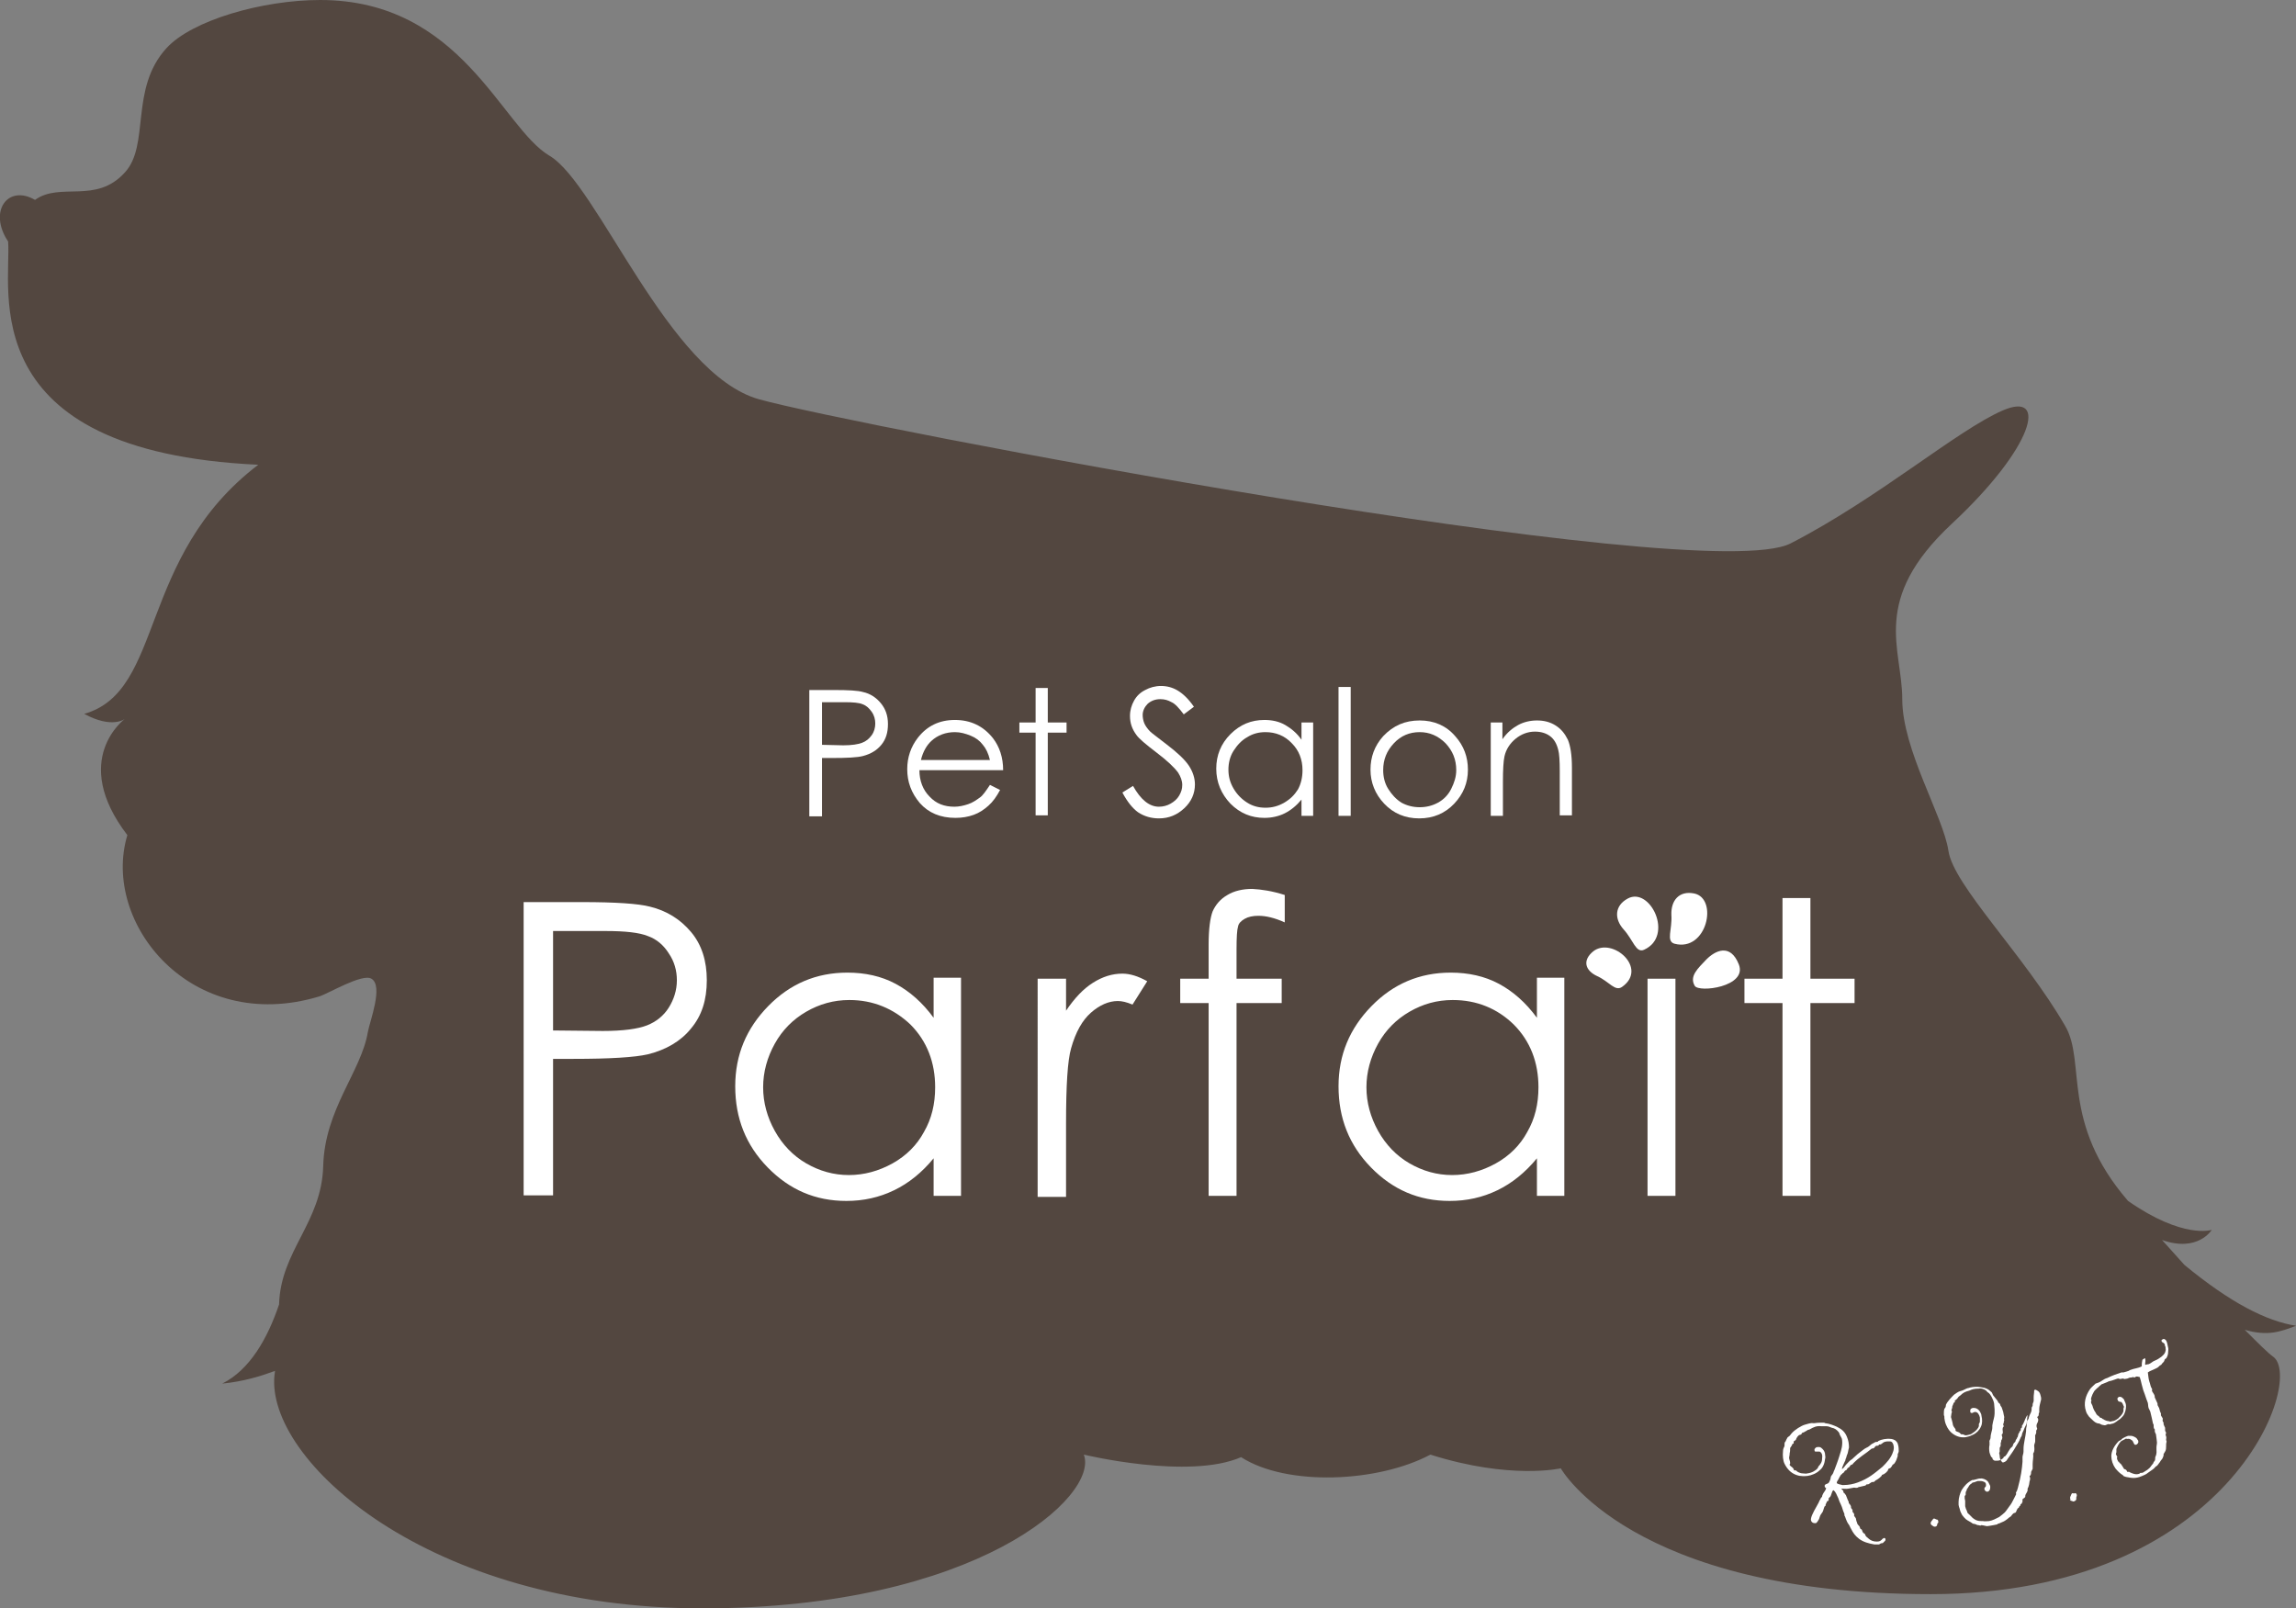 <?xml version="1.0" encoding="UTF-8"?> <!-- Generator: Adobe Illustrator 19.2.1, SVG Export Plug-In . SVG Version: 6.00 Build 0) --> <svg xmlns="http://www.w3.org/2000/svg" xmlns:xlink="http://www.w3.org/1999/xlink" id="レイヤー_1" x="0px" y="0px" viewBox="0 0 452.5 317" style="enable-background:new 0 0 452.5 317;" xml:space="preserve"><rect x="0" y="0" width="452.5" height="317" fill="#808080" stroke="none"/> <style type="text/css"> .st0{fill:#534740;} .st1{fill:#FFFFFF;} </style> <path class="st0" d="M448,267.4c-1-0.7-2.9-2.6-5.6-5.3c4.5,1.3,7,0.4,10.1-0.8c-5.8-0.9-12.9-4.5-22-12c-1.4-1.6-2.9-3.2-4.4-4.9 c7.1,2.5,9.8-2,9.8-2s-5.6,1.9-16.5-5.7c-13.4-15.5-8.2-27.4-12.4-34.5c-8.1-14-22-27.7-23-34.5s-9.1-19.9-9.1-29.9 s-6.4-19.5,9.8-34.6c16.2-15.1,19-26.2,10-22.3s-24.5,17.3-41.8,26.2S167.4,83.7,149.6,78.7c-17.9-5-31.8-42.4-41.3-48S91,0,63.1,0 C51.7,0,37.8,4,32.8,9.5c-7.3,8-3.2,19.1-8.2,24.5c-5.7,6.3-12.7,1.8-17.7,5.4c-5.3-3.1-9.3,2.2-5.3,8.2C2.3,57-5.6,89,50.9,91.6 c-23.9,18.2-18.4,44.6-34.3,49.1c5.5,3,8,1,8,1s-10.9,8,0.5,22.9c-5.2,17.3,12.6,39.4,37.8,31.8c1.7-0.5,8.5-4.6,10.3-3.5 c2.4,1.4-0.3,8.3-0.7,10.5c-1.3,7.8-8.5,15.2-8.8,26.4c-0.3,11.2-8.4,16.7-8.7,27.3c-2.3,6.8-5.8,12.9-11.2,15.6 c4.2-0.4,7.7-1.5,10.4-2.5c0,0.3-0.1,0.6-0.1,0.8c-1.8,16.7,30.2,46,84.3,46s78.3-22.2,75.2-30.3c0,0,20.7,5,31,0.5 c9,5.8,27,5,37.3-0.5c15.8,5,25.7,2.7,25.7,2.7s13.9,24.8,72.9,24.8S454.3,271.9,448,267.4z"></path> <g> <g> <path class="st1" d="M159.5,136h4.9c2.8,0,4.7,0.1,5.7,0.4c1.4,0.3,2.6,1.1,3.5,2.2c0.9,1.1,1.4,2.4,1.4,4.1c0,1.7-0.4,3-1.3,4.1 s-2.1,1.8-3.6,2.2c-1.1,0.3-3.2,0.4-6.3,0.4H162v11.5h-2.5V136z M162,138.4v8.4l4.2,0.1c1.7,0,2.9-0.2,3.7-0.5 c0.8-0.3,1.4-0.8,1.9-1.5s0.7-1.5,0.7-2.3c0-0.8-0.2-1.6-0.7-2.3s-1-1.2-1.8-1.5c-0.7-0.3-1.9-0.4-3.6-0.4H162z"></path> <path class="st1" d="M195.1,154.7l2,1c-0.7,1.3-1.4,2.3-2.3,3.1c-0.9,0.8-1.8,1.4-2.9,1.8c-1.1,0.4-2.3,0.6-3.6,0.6 c-3,0-5.3-1-7-2.9c-1.7-2-2.5-4.2-2.5-6.7c0-2.3,0.7-4.4,2.1-6.2c1.8-2.3,4.2-3.5,7.3-3.5c3.1,0,5.6,1.2,7.5,3.6 c1.3,1.7,2,3.8,2,6.3h-16.5c0,2.1,0.7,3.9,2,5.2c1.3,1.4,2.9,2,4.9,2c0.9,0,1.8-0.2,2.7-0.5c0.9-0.3,1.6-0.8,2.3-1.3 C193.7,156.8,194.3,155.9,195.1,154.7z M195.1,149.8c-0.3-1.3-0.8-2.3-1.4-3c-0.6-0.8-1.4-1.4-2.4-1.8s-2-0.7-3.1-0.7 c-1.8,0-3.4,0.6-4.6,1.7c-0.9,0.8-1.7,2.1-2.1,3.8H195.1z"></path> <path class="st1" d="M204.1,135.6h2.4v6.8h3.7v2h-3.7v16.3h-2.4v-16.3h-3.2v-2h3.2V135.6z"></path> <path class="st1" d="M221.2,156.2l2.1-1.3c1.5,2.7,3.2,4.1,5.1,4.1c0.8,0,1.6-0.2,2.3-0.6c0.7-0.4,1.3-0.9,1.7-1.6 c0.4-0.7,0.6-1.3,0.6-2.1c0-0.8-0.3-1.6-0.8-2.4c-0.8-1.1-2.2-2.4-4.3-4c-2.1-1.6-3.4-2.7-3.9-3.4c-0.9-1.2-1.3-2.4-1.3-3.8 c0-1.1,0.3-2.1,0.8-3s1.2-1.6,2.2-2.1c0.9-0.5,2-0.8,3.1-0.8c1.2,0,2.3,0.3,3.3,0.9c1,0.6,2.1,1.6,3.2,3.2l-2,1.5 c-0.9-1.2-1.7-2.1-2.4-2.4c-0.7-0.4-1.4-0.6-2.2-0.6c-1,0-1.8,0.3-2.5,0.9c-0.6,0.6-1,1.4-1,2.2c0,0.5,0.1,1.1,0.3,1.6 c0.2,0.5,0.6,1.1,1.2,1.7c0.3,0.3,1.4,1.1,3.2,2.5c2.1,1.6,3.6,3,4.4,4.2s1.2,2.5,1.2,3.7c0,1.8-0.7,3.4-2.1,4.7c-1.4,1.3-3,2-5,2 c-1.5,0-2.9-0.4-4.1-1.2C223.3,159.4,222.2,158.1,221.2,156.2z"></path> <path class="st1" d="M258.8,142.4v18.4h-2.3v-3.2c-1,1.2-2.1,2.1-3.3,2.7s-2.6,0.9-4,0.9c-2.6,0-4.8-0.9-6.7-2.8 c-1.8-1.9-2.8-4.2-2.8-6.9c0-2.6,0.9-4.9,2.8-6.8c1.9-1.9,4.1-2.8,6.7-2.8c1.5,0,2.9,0.3,4.1,1s2.3,1.6,3.2,2.9v-3.4H258.8z M249.4,144.3c-1.3,0-2.5,0.3-3.6,1c-1.1,0.6-2,1.6-2.7,2.7s-1,2.4-1,3.7c0,1.3,0.3,2.5,1,3.7c0.7,1.2,1.6,2.1,2.7,2.8 c1.1,0.7,2.3,1,3.6,1c1.3,0,2.5-0.3,3.7-1c1.2-0.7,2-1.5,2.7-2.6c0.6-1.1,0.9-2.4,0.9-3.8c0-2.1-0.7-3.9-2.1-5.3 C253.2,145,251.4,144.3,249.4,144.3z"></path> <path class="st1" d="M263.8,135.4h2.4v25.4h-2.4V135.4z"></path> <path class="st1" d="M279.8,142c2.8,0,5.2,1,7,3.1c1.7,1.9,2.5,4.1,2.5,6.6c0,2.6-0.9,4.8-2.7,6.7s-4.1,2.9-6.9,2.9 c-2.8,0-5.1-1-6.9-2.9s-2.7-4.2-2.7-6.7c0-2.5,0.8-4.7,2.5-6.6C274.6,143,276.9,142,279.8,142z M279.8,144.3c-2,0-3.7,0.7-5.1,2.2 c-1.4,1.5-2.1,3.2-2.1,5.3c0,1.3,0.3,2.6,1,3.7s1.5,2,2.6,2.7c1.1,0.6,2.3,0.9,3.6,0.9s2.5-0.3,3.6-0.9c1.1-0.6,2-1.5,2.6-2.7 s1-2.4,1-3.7c0-2.1-0.7-3.8-2.1-5.3C283.4,145,281.7,144.3,279.8,144.3z"></path> <path class="st1" d="M293.7,142.4h2.4v3.3c0.9-1.3,2-2.2,3.1-2.8c1.1-0.6,2.4-0.9,3.7-0.9c1.4,0,2.6,0.3,3.7,1 c1.1,0.7,1.8,1.6,2.4,2.8c0.5,1.2,0.8,3,0.8,5.5v9.4h-2.4V152c0-2.1-0.1-3.5-0.3-4.2c-0.3-1.2-0.8-2.1-1.6-2.7 c-0.8-0.6-1.8-0.9-3-0.9c-1.4,0-2.7,0.5-3.8,1.4c-1.1,0.9-1.9,2.1-2.2,3.5c-0.2,0.9-0.3,2.6-0.3,5v6.7h-2.4V142.4z"></path> </g> </g> <g> <path class="st1" d="M103.2,177.8h11.5c6.6,0,11.1,0.3,13.4,0.9c3.3,0.8,6,2.5,8.1,5s3.1,5.7,3.1,9.5c0,3.9-1,7-3.1,9.5 c-2,2.5-4.9,4.2-8.5,5.1c-2.6,0.6-7.5,0.9-14.7,0.9H109v26.9h-5.8V177.8z M109,183.5v19.6l9.8,0.1c4,0,6.9-0.4,8.7-1.1 c1.8-0.7,3.3-1.9,4.3-3.5c1-1.6,1.6-3.4,1.6-5.4c0-1.9-0.5-3.7-1.6-5.3c-1-1.6-2.4-2.8-4.1-3.4c-1.7-0.7-4.5-1-8.4-1H109z"></path> <path class="st1" d="M189.4,192.9v42.8h-5.4v-7.4c-2.3,2.8-4.9,4.9-7.8,6.3c-2.9,1.4-6,2.1-9.4,2.1c-6.1,0-11.2-2.2-15.5-6.6 c-4.3-4.4-6.4-9.7-6.4-16c0-6.2,2.2-11.4,6.5-15.8c4.3-4.4,9.5-6.6,15.6-6.6c3.5,0,6.7,0.7,9.5,2.2c2.8,1.5,5.3,3.7,7.5,6.7v-7.9 H189.4z M167.4,197.1c-3.1,0-5.9,0.8-8.5,2.3c-2.6,1.5-4.7,3.6-6.2,6.3c-1.5,2.7-2.3,5.6-2.3,8.6c0,3,0.8,5.9,2.3,8.6 c1.5,2.7,3.6,4.9,6.2,6.4c2.6,1.5,5.4,2.3,8.4,2.3c3,0,5.9-0.8,8.6-2.3c2.7-1.5,4.8-3.6,6.2-6.2c1.5-2.6,2.2-5.5,2.2-8.8 c0-4.9-1.6-9.1-4.9-12.4C176.1,198.8,172.1,197.1,167.4,197.1z"></path> <path class="st1" d="M204.5,192.9h5.6v6.3c1.7-2.5,3.4-4.3,5.3-5.5c1.9-1.2,3.8-1.8,5.8-1.8c1.5,0,3.1,0.5,4.9,1.5l-2.9,4.6 c-1.2-0.5-2.1-0.7-2.9-0.7c-1.8,0-3.6,0.8-5.3,2.3c-1.7,1.5-3,3.8-3.9,7c-0.7,2.4-1,7.4-1,14.8v14.5h-5.6V192.9z"></path> <path class="st1" d="M253.2,176.4v5.4c-2-0.9-3.7-1.3-5.2-1.3c-1.1,0-2,0.2-2.7,0.6c-0.7,0.4-1.2,0.9-1.3,1.5 c-0.2,0.6-0.3,2.1-0.3,4.5l0,5.8h8.9v4.8h-8.9l0,38h-5.5v-38h-5.6v-4.8h5.6v-6.7c0-3.1,0.3-5.3,0.8-6.6c0.6-1.3,1.5-2.4,2.9-3.2 c1.3-0.8,3-1.2,4.9-1.2C248.6,175.3,250.7,175.6,253.2,176.4z"></path> <path class="st1" d="M308.3,192.9v42.8h-5.4v-7.4c-2.3,2.8-4.9,4.9-7.8,6.3c-2.9,1.4-6,2.1-9.4,2.1c-6.1,0-11.2-2.2-15.5-6.6 c-4.3-4.4-6.4-9.7-6.4-16c0-6.2,2.2-11.4,6.5-15.8c4.3-4.4,9.5-6.6,15.6-6.6c3.5,0,6.7,0.7,9.5,2.2c2.8,1.5,5.3,3.7,7.5,6.7v-7.9 H308.3z M286.3,197.1c-3.1,0-5.9,0.8-8.5,2.3c-2.6,1.5-4.7,3.6-6.2,6.3c-1.5,2.7-2.3,5.6-2.3,8.6c0,3,0.8,5.9,2.3,8.6 c1.5,2.7,3.6,4.9,6.2,6.4c2.6,1.5,5.4,2.3,8.4,2.3c3,0,5.9-0.8,8.6-2.3c2.7-1.5,4.8-3.6,6.2-6.2c1.5-2.6,2.2-5.5,2.2-8.8 c0-4.9-1.6-9.1-4.9-12.4C295.1,198.8,291.1,197.1,286.3,197.1z"></path> <path class="st1" d="M324.7,192.9h5.5v42.8h-5.5V192.9z"></path> <path class="st1" d="M351.3,177h5.5v15.9h8.7v4.8h-8.7v38h-5.5v-38h-7.5v-4.8h7.5V177z"></path> </g> <path class="st1" d="M319.7,194.5c-1.4,1-2.5-1-4.9-2.1c-2.4-1.1-3-3.1-0.8-4.9C317.7,184.6,324.9,190.8,319.7,194.5z"></path> <path class="st1" d="M324,187.2c-1.6,0.7-2.1-1.9-4-4c-1.9-2.1-1.8-4.7,0.8-6.1C325.2,174.7,330,184.5,324,187.2z"></path> <path class="st1" d="M330,186c-1.7-0.5-0.4-2.8-0.6-5.7c-0.1-2.8,1.5-4.8,4.5-4.2C338.7,177.1,336.4,187.7,330,186z"></path> <path class="st1" d="M334,194.3c0.8,1.4,10.4,0.2,8.7-4.2c-1.7-4.3-4.7-2.7-6.4-1C334.6,190.9,332.9,192.4,334,194.3z"></path> <g> <path class="st1" d="M363,285.2c0.1-0.6,0.1-1.2,0-1.6c0-0.1-0.3-0.6-0.4-0.8c-0.1-0.2-0.1-0.4-0.2-0.5c-0.4-0.5-0.8-0.8-1.4-0.9 c-0.3-0.1-0.6-0.3-1.1-0.3c-0.1,0-0.7,0-1,0c-0.9-0.1-1.5,0.2-2.2,0.6c-0.1,0.1-0.5,0.1-0.5,0.2c-0.2,0.1-0.5,0.3-0.7,0.4l-0.3,0.1 c-0.1,0-0.1,0.2-0.2,0.3c-0.1,0.1-0.4,0.1-0.5,0.2c-0.2,0.2-0.3,0.3-0.4,0.5c-0.1,0.1-0.1,0.4-0.3,0.5c-0.1,0.1-0.2,0.1-0.3,0.2 c0,0,0,0.1,0,0.1c0,0.1,0,0.2,0,0.3c0,0-0.3,0.1-0.3,0.2c0,0.2-0.3,0.5-0.4,0.7l0,0.2c0,0.3,0,0.5-0.1,0.9l0,0.2 c0,0.2-0.1,0.4-0.1,0.6c0,0.3,0.2,0.7,0.2,1c0,0,0,0.1,0,0.1c0,0.1,0,0.2-0.1,0.2c0,0,0,0.1,0,0.1c0.1,0.3,0.5,0.4,0.7,0.7 c0.1,0.1,0.1,0.3,0.2,0.4c0,0,0.1,0,0.1,0c0.1,0,0.1,0,0.2,0c0.2,0.1,0.3,0.3,0.6,0.4c0.2,0.1,0.5,0.2,0.8,0.2c0.3,0,0.6,0.1,0.9,0 c0.9-0.1,1.7-0.6,2-1c0.1-0.1,0.1-0.2,0.2-0.4c0.1-0.1,0.3-0.3,0.4-0.5c0.2-0.3,0.3-0.6,0.3-1c0.1-0.6,0-1.2-0.5-1.4c0,0,0,0-0.1,0 c-0.1,0-0.4,0-0.6,0l-0.1,0c-0.2,0-0.2-0.2-0.2-0.4c0-0.1,0-0.1,0.1-0.2c0.2-0.3,0.4-0.3,0.8-0.3c0.3,0,0.5,0.2,0.7,0.4 c0.3,0.3,0.5,0.7,0.5,1.2c0,0.2,0.1,0.4,0,0.7c-0.1,0.9-0.4,1.8-1.1,2.3c-0.6,0.6-1.6,1-2.4,1.1c-0.2,0-0.7,0.1-1.3,0 c-0.3,0-0.6-0.1-0.9-0.2c-1.1-0.4-1.8-1.2-2.3-2.2c-0.3-0.6-0.4-1.6-0.3-2.5c0-0.3,0.1-0.6,0.2-0.8c0.1-0.1,0.1-0.2,0.1-0.4l0-0.2 c0-0.2,0-0.3,0.2-0.5c0.1-0.2,0.2-0.5,0.4-0.8c0.1-0.1,0.3-0.2,0.4-0.3c0.2-0.2,0.2-0.3,0.4-0.5c0.6-0.7,1.9-1.5,2.6-1.7 c0.4-0.1,1.2-0.4,1.6-0.3c0.1,0,0.1,0,0.3,0c0.6-0.1,1.2-0.1,1.6-0.1c0.2,0,0.4,0,0.5,0.1c0.9,0.1,1.6,0.4,2.3,0.7c1,0.5,1.6,1,2,2 c0.3,0.7,0.4,1.4,0.4,2.1l-0.1,0.4c-0.1,0.4-0.1,0.7-0.3,1.1c-0.1,0.2-0.1,0.5-0.2,0.6c0,0.1-0.1,0.2-0.1,0.3c0,0.1,0,0.2-0.1,0.3 c-0.2,0.5-0.5,1-0.6,1.5c0.2,0.1,0.6-0.6,0.8-0.8c0.4-0.4,0.8-0.9,1.2-1.1c0.3-0.3,0.8-0.7,1.1-1c0.2-0.2,0.7-0.5,0.9-0.7 c0.7-0.6,1.1-0.6,1.4-0.9c0.3-0.2,0.4-0.4,0.7-0.5c0.2-0.1,0.6-0.4,0.8-0.3c0.2,0,0.3-0.2,0.3-0.2c0.6-0.3,1.6-0.5,2.4-0.4l0.1,0 c0.6,0.1,1,0.3,1.3,0.9c0.1,0.3,0.2,0.7,0.2,1.3c0,0.1,0,0.2,0,0.3c-0.1,0.4-0.2,0.4-0.2,0.6c0,0.1,0,0.2,0,0.3 c-0.2,0.6-0.3,1-0.7,1.5c-0.1,0.1-0.2,0.1-0.3,0.2c-0.1,0.2-0.2,0.4-0.4,0.6c-0.1,0.1-0.3,0.1-0.4,0.2c-0.1,0.1-0.1,0.1-0.1,0.2 c0,0.1,0,0.1-0.1,0.2c-0.1,0.1-0.3,0.4-0.4,0.4c-0.2,0.2-0.4,0.3-0.7,0.4c0,0.3-1,1-1.3,1.1c-0.1,0.2-0.3,0.3-0.5,0.3l-0.2,0 c-0.2,0.1-0.4,0.3-0.6,0.4c-0.1,0.1-0.3,0-0.5,0.1c-0.1,0.1-0.1,0.2-0.2,0.2c0,0-0.9,0.2-1.3,0.3c-0.1,0-0.1,0.1-0.2,0.1 c-0.3,0.1-0.4,0-0.7,0l-1.1,0.2c-0.5,0.1-1,0-1.4,0c0,0.1,0.3,0.3,0.4,0.5l0,0.1c0,0,0,0,0,0.1c0,0.1,0.1,0.1,0.2,0.2l0.3,0.4 c0.1,0.2,0.4,1.1,0.5,1.2c0.1,0.2,0,0.3,0.1,0.4c0.1,0.1,0.2,0.2,0.3,0.4c0.1,0.1,0.1,0.3,0.1,0.4c0,0.2,0.2,0.3,0.3,0.5l0,0.3 c0,0.2,0.3,0.3,0.3,0.5c0.1,0.1,0,0.2,0,0.3c0.1,0.3,0.4,0.4,0.4,0.8c0,0.1,0.1,0.3,0.1,0.4c0.2,0.3,0,0.2,0.2,0.5 c0.1,0.2,0.3,0.3,0.4,0.5c0.1,0.2,0.1,0.5,0.3,0.5c0.2,0,0.2,0.5,0.4,0.7c0.1,0.1,0.3,0.2,0.3,0.2c0.1,0.1,0.1,0.3,0.2,0.4 c0.1,0.2,0.3,0.3,0.4,0.4c0.3,0.3,0.7,0.6,1.3,0.7c0.7,0.1,1.1,0,1.3-0.2c0.2-0.1,0.3-0.4,0.5-0.4c0.1-0.1,0.2-0.1,0.3,0 c0.1,0,0.1,0.2,0.1,0.3c0,0.1-0.1,0.2-0.1,0.2c0,0-0.1,0.1-0.1,0.1c-0.1,0.1-0.2,0.2-0.3,0.3c-0.1,0.1-0.2,0-0.4,0.1 c-0.1,0-0.3,0.2-0.4,0.2c-0.2,0-0.7,0-0.9,0c-1.2-0.2-2.2-0.5-3-1.1c-0.8-0.6-1.2-1.2-1.6-2c-0.2-0.3-0.3-0.7-0.5-0.9 c-0.5-0.7-0.6-1.5-0.8-1.7c0,0,0,0,0-0.1c0-0.1,0-0.1,0-0.2c-0.1-0.2-0.4-1-0.5-1.4c-0.1-0.2-0.2-0.5-0.3-0.7c-0.1-0.1-0.4-1-0.4-1 c-0.4-0.8-0.5-1.3-1-1.6c-0.3,0.3-0.4,1.1-0.6,1.3c-0.1,0.1-0.1,0.1-0.2,0.2c-0.1,0.1-0.1,0.1-0.1,0.1c0,0.1,0,0.1,0,0.3 c0,0.1,0,0.1-0.1,0.2c0,0.1-0.1,0-0.2,0.1c-0.1,0.1-0.1,0.3-0.3,0.6c0,0,0,0,0,0.1l0,0.1c0,0.1-0.1,0.1-0.2,0.2 c-0.2,0.4-0.2,0.7-0.4,1.1c-0.1,0.2-0.4,0.5-0.5,0.8c-0.1,0.2-0.1,0.4-0.2,0.6c-0.2,0.3-0.3,0.6-0.6,0.8c-0.1,0-0.2,0-0.3,0 c-0.2,0-0.4-0.1-0.5-0.2c-0.1-0.1-0.2-0.3-0.2-0.5l0-0.1c0.1-0.9,1.1-2.4,1.5-3.2c0.1-0.3,0.3-0.6,0.4-0.8c0-0.1,0.2-0.3,0.3-0.4 c0-0.2,0.1-0.4,0.2-0.6c0.2-0.4,0.5-0.6,0.6-1.1c-0.2-0.1-0.3-0.2-0.3-0.5c0.1-0.3,0.4-0.3,0.6-0.4c0.1-0.1,0.3-0.2,0.3-0.3 c0.1-0.3,0.2-0.4,0.2-0.4c0-0.2,0.1-0.3,0.1-0.5c0-0.3,0.4-0.6,0.5-0.9c0.1-0.2,0.1-0.4,0.2-0.5c0.3-0.8,0.7-1.8,1-2.8 C362.8,286.1,362.9,285.7,363,285.2z M371.4,284.2c-0.3,0.1-0.5,0.4-0.8,0.5c0,0-0.1,0-0.1,0c0,0-0.1,0-0.1,0 c-0.1,0-0.1,0.1-0.2,0.2c-0.1,0.1-0.3,0-0.5,0.1c-0.2,0.1-0.2,0.3-0.4,0.4c-0.1,0.1-0.3,0.1-0.4,0.1c-0.3,0.2-0.6,0.5-0.9,0.7 c-0.7,0.5-1.4,1-2,1.5c-0.3,0.3-0.7,0.6-0.9,0.9c-0.1,0.1-0.3,0.1-0.4,0.2c-0.1,0.1-0.1,0.2-0.2,0.3c-0.1,0.1-0.2,0.2-0.3,0.2 c-0.2,0.2-0.2,0.4-0.4,0.5c-0.1,0-0.1,0-0.2,0.1c-0.1,0.1-0.2,0.3-0.3,0.4l-0.2,0.1c0,0.1-0.2,0.2-0.3,0.3 c-0.2,0.3-0.3,0.5-0.5,0.9c-0.1,0.2-0.3,0.4-0.3,0.6c0,0,0,0.1,0,0.1c0.1,0.2,0.7,0.3,1.1,0.4l0.2,0c1,0,2-0.2,2.8-0.5 c2.2-0.8,3.3-1.8,4.9-3.1c0.8-0.8,1.7-1.7,2.1-3c0-0.1,0.1-0.2,0.1-0.4c0.1-0.4,0-0.8-0.1-1.1c-0.1-0.1-0.1-0.3-0.3-0.4 c-0.1-0.1-0.2-0.1-0.4-0.1c-0.1,0-0.3,0-0.4,0C371.9,284.1,371.7,284.1,371.4,284.2z"></path> <path class="st1" d="M380.5,300.2c0-0.3,0.3-0.5,0.4-0.7c0.1-0.1,0.1-0.2,0.3-0.2c0.1,0,0.4,0.2,0.5,0.2c0,0,0.2,0,0.2,0.1 c0,0,0.1,0.1,0.1,0.3c0,0.1,0,0.2,0,0.2c-0.1,0.2-0.2,0.1-0.2,0.3c0,0,0,0.1,0,0.1c-0.1,0.3-0.2,0.4-0.5,0.4c-0.1,0-0.2,0-0.3-0.1 l-0.3-0.2c0,0-0.2-0.2-0.2-0.3C380.5,300.4,380.5,300.3,380.5,300.2z"></path> <path class="st1" d="M393.8,276.4c0.1,0.1,0.3,0.2,0.4,0.4c0,0.2,0.1,0.3,0.3,0.6c0.1,0.3,0.2,0.6,0.3,0.9c0.1,0.4,0.1,0.7,0.2,1 c0,0.2-0.1,0.4,0,0.6c0,0.1-0.1,0.3-0.1,0.4l0,0.2c-0.1,0.1-0.1,0.1-0.1,0.1c0,0.1,0,0.1,0,0.2c0,0.1,0.1,0.2,0.1,0.3 c0,0.1-0.2,0.2-0.2,0.4c-0.1,0.3,0.1,0.7,0,1c0,0.1-0.2,0.2-0.2,0.3l0.1,0.4c0.1,0.3-0.1,0.4-0.1,0.6c0,0-0.1,0.1-0.1,0.1 c0,0.1,0,0.2,0,0.3c0,0-0.1,0.1-0.1,0.2c0,0.2,0,0.3,0,0.5c0,0.2-0.2,0.4-0.2,0.5c0,0.2,0,0.4,0,0.7c0,0.1-0.1,0.2-0.1,0.3l0.1,0.5 c0,0.1,0,0.4,0.1,0.6c0,0.1,0,0.2,0.1,0.3c0.1,0.1,0.2,0.3,0.3,0.4c0.1,0,0.2,0.1,0.3,0c0.1,0,0.3-0.1,0.4-0.2 c0.2-0.1,0.3-0.4,0.4-0.5c0.5-0.7,1.1-1.5,1.6-2.4c0.2-0.3,0.6-1,0.7-1.2c0-0.1,0.2-0.4,0.2-0.5c0.1-0.2,0.3-0.4,0.3-0.7 c0-0.2,0.4-0.9,0.4-1c0-0.1,0.5-1,0.5-1.1c0.1-0.2,0-0.4,0.1-0.5c0.1-0.2,0.2-0.3,0.3-0.5c0-0.3,0.4-1.1,0.5-1.3 c0.1-0.3,0.1-0.5,0.1-0.8c0-0.2,0.2-0.3,0.2-0.5l0-0.2c0-0.2,0.2-0.5,0.2-0.7c0-0.2,0-0.4,0-0.7c0-0.5,0.1-0.8,0.1-1.3 c0-0.1,0.1-0.2,0.2-0.2c0.2,0,0.4,0.2,0.6,0.3c0.3,0.2,0.4,0.6,0.5,1c0.1,0.3,0.1,0.7,0,0.9c-0.1,0.4-0.3,1.1-0.3,1.6 c0,0.2,0,0.5,0,0.7c0,0-0.1,0.1-0.1,0.2c0,0.2,0,0.4-0.1,0.5c0,0.1-0.2,0.1-0.2,0.2c0,0.1,0.2,0.3,0.2,0.5c0,0,0,0.1,0,0.1 c0,0.1-0.1,0.5-0.2,0.6c-0.1,0.2-0.2,0.5-0.1,0.8l0.1,0.3c0,0.1-0.2,0.3-0.2,0.4c0,0.1,0,0.3,0,0.4c0,0.2-0.3,0.5-0.2,0.7 c0,0.2,0,0.9,0,1c0,0.2-0.2,0.6-0.2,0.8c0,0.4,0.1,0.7,0,1.1c0,0.3-0.2,0.3-0.2,0.6c0.1,0.4-0.1,1.3-0.1,2c0,0.3,0,0.6,0,0.9 c-0.1,0.2-0.2,0.4-0.3,0.6c0,0.2,0,0.4-0.1,0.6c0,0.1-0.1,0.1-0.2,0.2c0,0,0,0.1,0,0.1c0,0.1,0.1,0.2,0.1,0.3c0,0.2,0,0.5-0.1,0.6 c-0.1,1.1-0.4,1.5-0.4,1.5l0,0.2c0.1,0.3-0.4,0.9-0.4,1c-0.1,0.2,0,0.3-0.1,0.5c-0.1,0.1-0.4,0.3-0.5,0.4c0,0.2,0,0.3,0,0.5 l-0.2,0.4c-0.1,0.1-0.2,0-0.2,0.1c0,0.1,0,0.2,0,0.2c-0.1,0.1-0.2,0.2-0.3,0.3c0,0.1,0,0.2-0.1,0.2c-0.1,0.1-0.2,0.1-0.2,0.2 c-0.2,0.2-0.2,0.8-0.6,0.8c-0.1,0-0.2,0.1-0.2,0.1c-0.3,0.2-0.4,0.6-0.7,0.7c-0.2,0.1-0.7,0.7-1.5,1l-0.7,0.3c0,0-0.1,0-0.1,0 c-0.1,0-0.1,0.1-0.1,0.1c-0.1,0.1-0.4,0.1-0.8,0.2c-0.5,0.1-1.2,0.2-1.3,0.2c-0.2,0-0.4-0.1-0.5-0.1c-0.1,0-0.4-0.1-0.6-0.1 c-0.1,0-0.2,0.1-0.2,0.1c0,0-0.3-0.1-0.4-0.1c-0.3,0-0.3-0.1-0.6-0.2c-0.1,0-0.4-0.1-0.5-0.1c-0.5-0.4-0.9-0.5-1.4-0.9 c-0.2-0.2-0.5-0.5-0.7-0.8l-0.2-0.4c-0.1-0.2-0.2-0.4-0.2-0.5c-0.1-0.5-0.2-0.5-0.3-1.1c0-0.2,0-0.4,0-0.6c0-0.8,0.3-1.7,0.6-2.3 c0.5-0.8,1.1-1.5,2.1-2c0,0,0.1,0,0.2,0c0.1,0,0.4-0.1,0.8-0.2c0.3-0.1,0.6-0.1,0.9-0.1c0.6,0.1,1.1,0.4,1.3,0.8 c0.1,0.2,0.2,0.4,0.3,0.6c0.1,0.3,0,0.5,0,0.7c-0.1,0.3-0.3,0.5-0.5,0.5c-0.1,0-0.1,0-0.2,0c-0.2-0.1-0.3-0.2-0.4-0.4 c0-0.1,0-0.2,0-0.3c0.1-0.2,0.2-0.2,0.3-0.4c0-0.1,0-0.1,0-0.2l0-0.1c0-0.2-0.1-0.4-0.3-0.5c-0.2-0.1-0.5-0.2-0.7-0.2 c-0.2,0-0.4,0-0.6,0c-0.4,0.1-0.7,0.3-1,0.3c-0.1,0-0.3,0.3-0.4,0.3c-0.3,0.2-0.4,0.5-0.6,0.8c-0.1,0.1-0.2,0.2-0.2,0.4 c0,0.1-0.1,0.2-0.1,0.2c-0.1,0.1-0.1,0.4-0.1,0.5c0,0.1,0,0.1,0,0.2c0,0.1-0.2,0.2-0.2,0.3c0,0.1,0,0.2,0,0.4 c0,0.2,0.1,0.4,0.1,0.5c0,0.1,0,0.3,0,0.4c0,0.2,0,0.4,0,0.6c0,0.2,0.1,0.3,0.1,0.4c0,0.2,0.3,0.6,0.3,0.8c0,0.2,0.3,0.4,0.4,0.5 c0.2,0.2,0.3,0.3,0.5,0.5c0.1,0.2,0.9,0.7,1.1,0.7c0.3,0.1,0.7,0.1,1.1,0.1c0.4,0.1,0.8,0,1.2,0c0.7-0.1,1.4-0.5,2-0.8 c0.3-0.2,1-0.8,1.1-0.9c0.3-0.3,0.8-1.1,0.9-1.2c0.4-0.5,0.6-0.9,0.9-1.5l0.4-0.8c0.1-0.1,0-0.2,0-0.4c0.1-0.2,0.3-0.5,0.3-0.7 c0,0,0.1-0.2,0.1-0.3c0.6-2.2,0.8-3.7,0.9-5.1l0-0.9c0-0.3,0.2-0.7,0.2-1.1c0-0.2,0-0.3,0-0.5c0-1.1,0.4-2.4,0.5-3.5 c0-0.3,0-0.6,0.1-0.9c0.1-0.7,0.1-1,0.1-1.4l0.1-0.9c-0.4,0.4-0.6,1.3-0.9,1.8c0,0.1-0.2,0.2-0.2,0.3c0,0.1,0,0.2,0,0.3 c0,0.1-0.1,0.1-0.2,0.2c-0.1,0.2,0,0.4-0.1,0.5c0,0.1-0.2,0.1-0.2,0.1c0,0.1,0,0.2,0,0.2c0,0.1-0.2,0.2-0.2,0.3 c-0.1,0.3-0.1,0.6-0.2,0.7l-0.1,0.1l0,0.1l-0.2,0.3c-0.1,0.1,0,0.2-0.1,0.3c-0.1,0.2-0.3,0.3-0.4,0.5c-0.1,0.2-0.1,0.5-0.3,0.6 c-0.1,0.1-0.1,0.1-0.1,0.1c-0.2,0.1-0.3,0.4-0.4,0.5c-0.3,0.4-0.4,0.8-0.8,1.2c0,0-0.1,0.1-0.2,0.1c-0.1,0-0.2,0.3-0.2,0.3 c-0.4,0.3-0.7,0.5-1.1,0.5c-0.2,0-0.4,0-0.6,0c-0.2-0.1-0.3-0.2-0.4-0.3l0-0.2c-0.1-0.1-0.2-0.2-0.3-0.3c-0.1-0.2-0.2-0.5-0.3-0.8 c-0.1-0.5-0.1-1.1,0-1.5c0-0.1,0-0.5,0-0.6c-0.1-0.3,0.2-0.5,0.2-0.8c0-0.6,0.2-1.1,0.3-1.6c0.1-0.4,0-0.8,0.1-1.1 c0.1-0.7,0.4-1.4,0.4-2.1l0-0.8c0-0.4-0.1-0.8-0.1-1.2c-0.1-0.5-0.3-0.9-0.5-1.3c-0.4-0.7-0.6-0.8-0.8-0.9 c-0.1-0.1-0.2-0.3-0.4-0.4c-0.5-0.3-0.9-0.4-1.4-0.3c-0.3,0-0.6,0-1,0.1c-0.1,0-0.6,0.2-0.8,0.3c-0.8,0.2-1.2,0.4-1.7,0.9 c-0.1,0.1-0.3,0.2-0.4,0.3c-0.1,0.2-0.3,0.4-0.5,0.6l-0.2,0.1c-0.1,0.1,0,0.2,0,0.3c-0.1,0.1-0.3,0.2-0.3,0.3 c-0.1,0.3-0.1,0.3-0.2,0.5c-0.1,0.2,0,0.3-0.1,0.5c0,0.1-0.1,0.2-0.1,0.3c0,0,0,0.1,0,0.1c0,0.1,0.1,0.2,0.1,0.3 c0,0-0.1,0.2-0.1,0.3c0,0.2-0.1,0.5-0.1,0.7c0.1,0.4,0.2,0.6,0.3,1.1l0.1,0.5c0.1,0.3,0.3,0.5,0.5,0.8c0,0,0,0.1,0,0.1l0,0.1 c0,0,0,0.1,0,0.1c0.2,0.2,0.5,0.2,0.8,0.4c0.1,0.1,0.2,0.2,0.3,0.3c0,0,0.1,0,0.1,0c0.1,0,0.1,0,0.1,0c0.2,0,0.4,0.1,0.6,0.2 c0.2,0,0.4,0,0.7-0.1c0.3-0.1,0.5-0.1,0.7-0.3c0.7-0.4,1.2-1,1.3-1.4c0-0.1,0-0.2,0-0.4c0-0.1,0.2-0.3,0.2-0.5c0-0.2,0-0.5,0-0.8 c-0.1-0.5-0.4-1.1-0.9-1.1c0,0,0,0-0.1,0c-0.1,0-0.3,0.1-0.5,0.2l-0.1,0c-0.2,0-0.3-0.1-0.3-0.3c0-0.1,0-0.1,0-0.2 c0-0.3,0.2-0.4,0.5-0.5c0.2,0,0.5,0,0.7,0.1c0.3,0.1,0.7,0.5,0.8,0.8c0.1,0.2,0.2,0.4,0.2,0.6c0.2,0.8,0.2,1.6-0.1,2.2 c-0.3,0.7-0.9,1.3-1.6,1.6c-0.2,0.1-0.6,0.3-1.1,0.4c-0.3,0.1-0.5,0.1-0.8,0.1c-1,0-1.9-0.5-2.5-1.1c-0.4-0.4-0.9-1.2-1.1-2.1 c0-0.2-0.1-0.4-0.1-0.6c0-0.1,0-0.2,0-0.3l-0.1-0.3c0-0.1,0-0.2,0-0.4c0-0.2,0-0.5,0.1-0.8c0-0.1,0.2-0.2,0.2-0.3 c0.1-0.2,0.1-0.3,0.1-0.5c0.3-0.7,1.1-1.5,1.6-2c0.3-0.2,0.8-0.6,1.2-0.7c0.6-0.1,1.1-0.5,1.5-0.6c0.2,0,0.3-0.1,0.4-0.1 c0.8-0.2,1.5-0.2,2.1-0.1c1,0.1,1.6,0.4,2.2,1c0.1,0.1,0.2,0.4,0.3,0.6C393.7,276.1,393.8,276.2,393.8,276.4z"></path> <path class="st1" d="M408,295.4c-0.1-0.3,0.1-0.5,0.2-0.8c0-0.1,0.1-0.2,0.2-0.3c0.1,0,0.5,0.1,0.5,0c0,0,0.2,0,0.2,0 c0,0,0.1,0.1,0.2,0.3c0,0.1,0,0.2,0,0.2c0,0.2-0.1,0.1-0.1,0.4c0,0,0,0.1,0,0.1c0,0.3,0,0.4-0.4,0.6c-0.1,0-0.2,0.1-0.3,0l-0.3-0.1 c-0.1,0-0.2-0.1-0.3-0.2C408.1,295.7,408.1,295.5,408,295.4z"></path> <path class="st1" d="M414.3,272.1c0.3-0.2,0.6-0.4,1-0.5c1-0.5,1.9-0.8,2.8-1.1c0.1,0,0.3,0,0.4,0c0.3-0.1,0.8-0.2,1-0.3 c0.2-0.1,0.3-0.2,0.4-0.2c0.7-0.3,1.5-0.3,2.2-0.7c0-0.2,0-0.7,0.1-1.1c0-0.2,0.1-0.3,0.2-0.3l0.1-0.1c0.2-0.1,0.3-0.1,0.3,0 c0,0,0,0.1,0,0.2c0.1,0.2-0.1,0.8,0,1c0.2,0,0.2-0.1,0.5-0.1c0.3,0,0.8-0.4,1.1-0.6c0.5-0.2,0.9-0.4,1.3-0.7 c0.2-0.1,0.4-0.3,0.5-0.4c0.5-0.4,0.7-1,0.6-1.4c0-0.1,0-0.4-0.1-0.5c-0.1-0.1,0-0.3-0.1-0.4c-0.1-0.2-0.4-0.3-0.5-0.4 c-0.1-0.1-0.1-0.2-0.1-0.3c0-0.1,0.1-0.2,0.2-0.2c0.1,0,0.1-0.1,0.2-0.1c0.1,0,0.2,0,0.4,0.2l0.1,0.1c0.1,0.2,0.1,0.2,0.2,0.5 c0.1,0.3,0.1,0.6,0.2,0.9c0.1,0.3,0,0.6,0,0.9c0,0.4-0.1,0.7-0.3,1.1c-0.1,0.2-0.3,0.2-0.4,0.4c0,0.1-0.1,0.3-0.1,0.3 c-0.1,0.2-0.4,0.4-0.5,0.6c0,0.1-0.1,0.1-0.1,0.1c-0.1,0.1-0.2,0.1-0.3,0.2c-0.1,0.1-0.1,0.1-0.2,0.2c-0.2,0.2-0.5,0.3-0.9,0.5 c-0.4,0.2-0.8,0.3-1.2,0.6c0.1,0.6,0.1,1.2,0.3,1.8c0.2,0.5,0.2,1,0.5,1.4c0.1,0.1,0,0.4,0,0.4c0.1,0.3,0.4,0.6,0.5,0.9 c0.1,0.2,0,0.3,0.1,0.5c0.1,0.3,0.4,0.8,0.5,1.1c0,0.1,0,0.4,0.1,0.5c0.4,0.6,0.3,1,0.5,1.3c0.2,0.3,0,0.5,0.1,0.6l0.3,0.5 c0.1,0.1,0,0.4,0,0.5c0,0.1,0.1,0.2,0.2,0.4c0,0.1,0,0.2,0,0.3c0.1,0.3,0.2,0.5,0.3,0.7c0,0.1,0,0.3,0,0.5c0,0.2,0.2,0.4,0.2,0.5 c0,0.1-0.1,0.3-0.1,0.4c0,0.1,0.1,0.2,0.1,0.3c0.1,0.2,0,0.5,0,0.7c0,0.1,0.1,0.2,0.1,0.3c-0.1,0.4-0.1,0.5-0.1,1 c0,0.3,0,0.7-0.2,1c-0.1,0.1-0.2,0.4-0.3,0.5c0,0.1,0,0.2,0,0.3c-0.1,0.3-0.2,0.6-0.4,0.8c-0.2,0.2-0.3,0.5-0.5,0.7 c-0.1,0.1-0.1,0.2-0.3,0.4l-0.1,0.1c-0.1,0.1-0.2,0.1-0.3,0.2c-0.2,0.3-0.6,0.6-1.5,1.2c-0.2,0.2-0.8,0.5-1.1,0.6 c-1.4,0.6-2.1,0.4-3.2,0.2l-0.3-0.1c-0.2,0-0.2-0.2-0.4-0.3c-0.5-0.3-1-0.8-1.4-1.3c-0.5-0.7-0.8-1.6-0.8-2.4c0-1,0.6-2.1,1.5-3 c0.1,0,0.2-0.1,0.4-0.2c0.1-0.1,0.1-0.1,0.2-0.2c0.1-0.1,0.3-0.2,0.5-0.3c0.2-0.1,0.4-0.2,0.7-0.3c0.2,0,0.3,0,0.6,0 c0.3,0,0.7,0.2,1,0.4c0.1,0.1,0.2,0.2,0.3,0.4c0.1,0.1,0.1,0.1,0.1,0.2c0.1,0.2,0,0.5-0.3,0.7c-0.2,0.1-0.4,0.1-0.5-0.1 c-0.1-0.2-0.2-0.4-0.3-0.6c0,0-0.1-0.1-0.1-0.1c-0.2-0.1-0.4-0.4-0.9-0.3c-0.1,0-0.4-0.1-0.4,0c-0.2,0.1-0.4,0.2-0.6,0.3 c-0.1,0-0.1,0.1-0.2,0.1c-0.5,0.4-0.9,1.3-1,1.6c0,0.1,0,0.5,0,0.6c0,0.1-0.1,0.3-0.1,0.4c0.1,0.2,0.2,0.4,0.3,0.6 c0,0-0.1,0.1-0.1,0.1c0,0.2,0.1,0.5,0.2,0.6c0,0,0,0.1,0,0.1c0.1,0.1,0.1,0.1,0.2,0.1c0,0.1,0.1,0.2,0.2,0.3 c0.2,0.1,0.3,0.3,0.5,0.6l0.3,0.5c0.1,0.1,0.4,0.1,0.5,0.3c0,0.1,0.1,0.1,0.1,0.2c0,0,0,0.1,0.1,0.1c0.1,0,0.2,0,0.3,0 c0.1,0,0.1,0.1,0.2,0.1c0.4,0.2,1.1,0.5,1.7,0.3c0.1,0,0.1,0,0.2-0.1s0.1-0.1,0.2-0.1c0.1,0,0.4,0,0.5-0.1c0.2-0.1,0.6-0.4,0.8-0.5 c0.7-0.5,0.7-0.8,1.1-1.2c0.1-0.1,0.1-0.3,0.2-0.4c0,0,0.2-0.2,0.2-0.3c0.1-0.2,0-0.5,0.1-0.7c0.3-0.6,0.2-1.1,0.2-1.3l0-0.5 c0-0.4,0.1-0.6,0.1-1c0-0.3-0.1-0.7-0.2-1.6c0-0.1-0.2-0.3-0.2-0.5c-0.1-0.3,0-0.3,0-0.4l-0.2-0.3c-0.1-0.2,0-0.7-0.1-0.8 c0-0.1-0.1-0.1-0.1-0.1c0,0,0-0.1,0-0.1c-0.1-0.6-0.3-1.3-0.5-2.2c0-0.1-0.2-0.4-0.2-0.5c-0.3-0.4-0.2-0.9-0.3-1.3 c-0.1-0.3-0.2-0.5-0.3-0.8c-0.2-0.6-0.4-1.2-0.6-1.7c-0.1-0.3-0.2-0.7-0.3-1.1c-0.1-0.5-0.3-1.2-0.4-1.5c-0.2,0-0.3-0.1-0.6-0.1 c-0.2,0-0.3,0.2-0.5,0.2c0,0-0.1-0.1-0.2-0.1c-0.1,0-0.2,0.1-0.4,0.1c-0.3,0-0.5,0.1-0.7,0.2c-0.1,0-0.4,0.1-0.6,0.1 c-0.1,0-0.2-0.1-0.3-0.1c-0.2,0-0.4,0.1-0.6,0.1c-0.1,0-0.2-0.1-0.3-0.1c-0.2,0-0.4,0.1-0.7,0.2c-0.2,0.1-0.4,0.1-0.6,0.2 c-0.3,0.1-0.6,0.1-0.9,0.3l-1,0.4c-0.1,0-0.2,0.1-0.3,0.2c-0.3,0.2-0.5,0.5-0.7,0.6c-0.1,0.1-0.2,0.2-0.3,0.3 c-0.4,0.3-0.9,1.5-0.9,1.9c0,0.1,0.1,0.2,0.1,0.2c0,0.1-0.1,0.2-0.1,0.3c0,0.3,0.2,0.5,0.3,0.8c0.1,0.4,0.3,0.9,0.6,1.3l0.1,0.2 c0.1,0.2,0.3,0.4,0.5,0.5c0,0,0.1,0.1,0.1,0.1l0.1,0.1c0,0.1,0.1,0.1,0.1,0.1c0.1,0.1,0.2,0,0.3,0.1c0.1,0.1,0.2,0.2,0.3,0.2 c0.4,0.3,0.9,0.4,1.1,0.4c0.1,0,0.2,0.1,0.3,0.1l0.4-0.1c0.3,0,0.7-0.2,1.1-0.5c0.1-0.1,0.2-0.1,0.2-0.2c0.5-0.4,0.9-1,0.9-1.4 c0-0.1,0-0.3,0-0.4c0-0.1,0.1-0.2,0.1-0.3c0-0.1-0.2-0.4-0.2-0.5l-0.1-0.2c-0.1-0.1-0.1-0.2-0.3-0.3c-0.2,0-0.3,0-0.4-0.1 c-0.1,0-0.2-0.1-0.2-0.2c0-0.1-0.1-0.1-0.1-0.2c0-0.2,0.1-0.4,0.2-0.4c0.1-0.1,0.2-0.1,0.3-0.1c0.3,0,0.5,0.2,0.7,0.4 c0.1,0.1,0.2,0.3,0.2,0.4c0.2,0.4,0.3,0.6,0.3,1.1c0,0.6-0.2,1.4-0.6,1.9c-0.2,0.2-0.5,0.6-0.9,0.8c-0.5,0.4-1,0.7-1.2,0.7 c-0.2,0-0.5,0.2-0.7,0.1c-0.2-0.1-0.6,0.3-0.9,0.2c-0.1,0-0.6-0.1-0.7-0.2c-0.3-0.2-0.4-0.1-0.7-0.2c-0.4-0.1-0.9-0.6-1.3-1 c-0.1-0.1-0.2-0.2-0.3-0.3c-0.3-0.4-0.5-0.7-0.6-1.1c-0.5-1.5-0.1-3,0.8-4.3c0.2-0.3,1-1,1.1-1.1 C414,272.4,414.1,272.2,414.3,272.1z"></path> </g> </svg> 